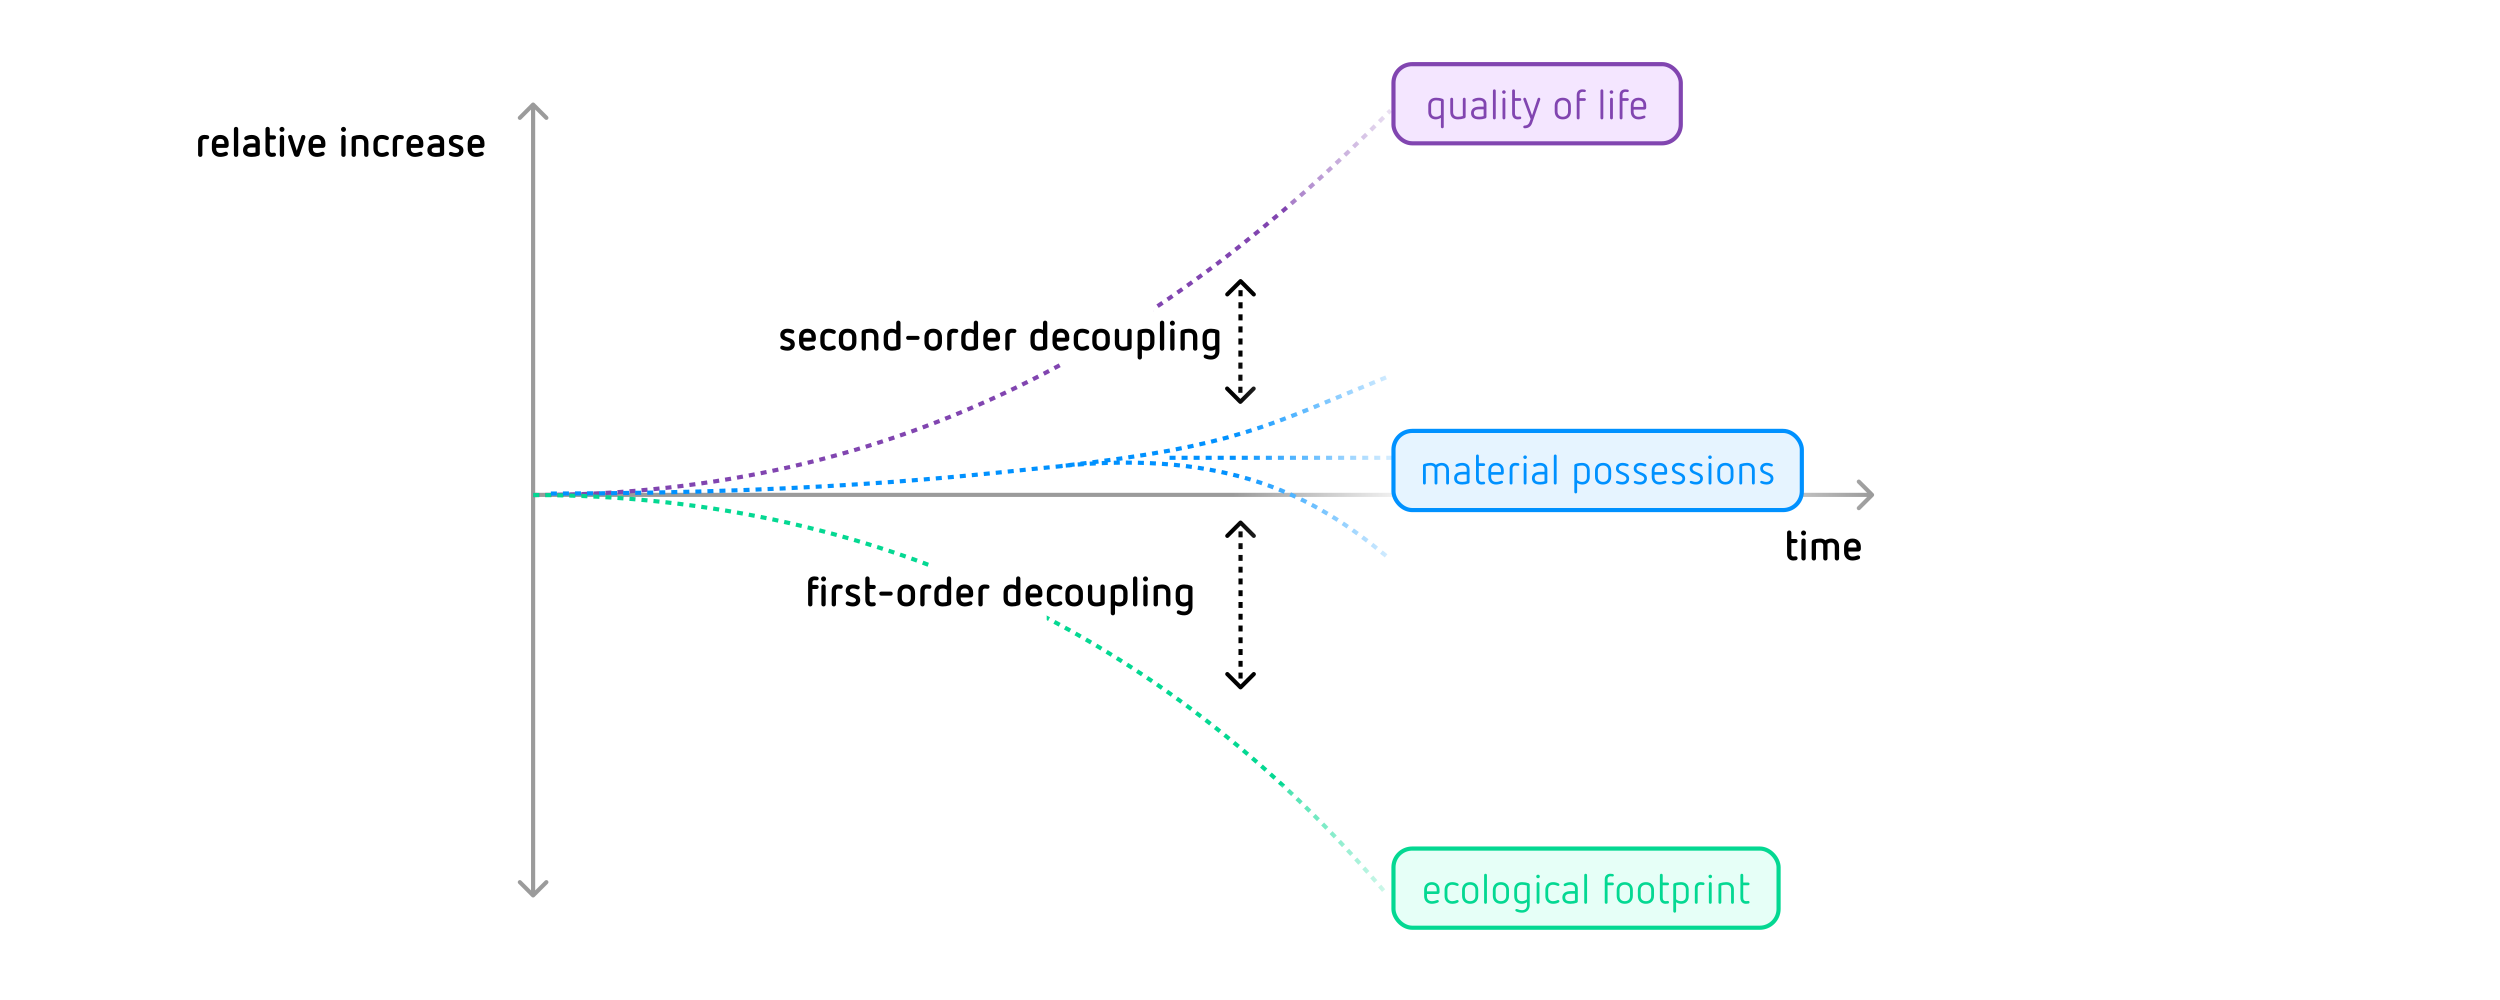 <svg width="1200" height="480" viewBox="0 0 1200 480" fill="none" xmlns="http://www.w3.org/2000/svg">
<rect width="1200" height="480" fill="white"/>
<path d="M256.598 49.49C256.207 49.099 255.574 49.099 255.184 49.49L248.82 55.854C248.429 56.244 248.429 56.877 248.82 57.268C249.21 57.658 249.843 57.658 250.234 57.268L255.891 51.611L261.548 57.268C261.938 57.658 262.571 57.658 262.962 57.268C263.352 56.877 263.352 56.244 262.962 55.854L256.598 49.49ZM255.184 430.51C255.574 430.901 256.207 430.901 256.598 430.51L262.962 424.146C263.352 423.756 263.352 423.122 262.962 422.732C262.571 422.341 261.938 422.341 261.548 422.732L255.891 428.389L250.234 422.732C249.843 422.341 249.21 422.341 248.82 422.732C248.429 423.122 248.429 423.756 248.82 424.146L255.184 430.51ZM254.891 50.197L254.891 429.803L256.891 429.803L256.891 50.197L254.891 50.197Z" fill="#9B9B9B"/>
<path d="M899.299 238.249C899.69 237.859 899.69 237.225 899.299 236.835L892.935 230.471C892.545 230.08 891.912 230.08 891.521 230.471C891.131 230.861 891.131 231.495 891.521 231.885L897.178 237.542L891.521 243.199C891.131 243.589 891.131 244.223 891.521 244.613C891.912 245.004 892.545 245.004 892.935 244.613L899.299 238.249ZM898.592 236.542L255.891 236.542V238.542L898.592 238.542V236.542Z" fill="#9B9B9B"/>
<path d="M596.173 134.247C595.783 133.855 595.15 133.855 594.759 134.244L588.386 140.599C587.995 140.989 587.994 141.622 588.384 142.013C588.774 142.404 589.407 142.405 589.798 142.015L595.463 136.367L601.112 142.032C601.502 142.423 602.135 142.424 602.526 142.034C602.917 141.644 602.918 141.011 602.528 140.62L596.173 134.247ZM594.672 193.586C595.062 193.977 595.696 193.978 596.087 193.588L602.46 187.233C602.851 186.843 602.852 186.21 602.462 185.819C602.072 185.428 601.439 185.427 601.048 185.817L595.383 191.466L589.734 185.801C589.344 185.409 588.711 185.409 588.32 185.799C587.929 186.188 587.928 186.822 588.318 187.213L594.672 193.586ZM594.465 134.951L594.463 136.399L596.463 136.402L596.465 134.954L594.465 134.951ZM594.459 139.296L594.454 142.192L596.454 142.195L596.459 139.299L594.459 139.296ZM594.45 145.088L594.446 147.985L596.446 147.988L596.45 145.091L594.45 145.088ZM594.442 150.881L594.438 153.778L596.438 153.78L596.442 150.884L594.442 150.881ZM594.433 156.674L594.429 159.57L596.429 159.573L596.433 156.677L594.433 156.674ZM594.425 162.467L594.421 165.363L596.421 165.366L596.425 162.47L594.425 162.467ZM594.416 168.259L594.412 171.156L596.412 171.159L596.416 168.262L594.416 168.259ZM594.408 174.052L594.404 176.948L596.404 176.951L596.408 174.055L594.408 174.052ZM594.4 179.845L594.395 182.741L596.395 182.744L596.4 179.848L594.4 179.845ZM594.391 185.638L594.387 188.534L596.387 188.537L596.391 185.64L594.391 185.638ZM594.383 191.43L594.381 192.878L596.381 192.881L596.383 191.433L594.383 191.43Z" fill="black"/>
<path d="M596.172 250.141C595.782 249.751 595.148 249.751 594.758 250.141L588.394 256.505C588.003 256.896 588.003 257.529 588.394 257.919C588.784 258.31 589.418 258.31 589.808 257.919L595.465 252.262L601.122 257.919C601.512 258.31 602.146 258.31 602.536 257.919C602.927 257.529 602.927 256.896 602.536 256.505L596.172 250.141ZM594.758 330.63C595.148 331.02 595.782 331.02 596.172 330.63L602.536 324.266C602.927 323.875 602.927 323.242 602.536 322.852C602.146 322.461 601.512 322.461 601.122 322.852L595.465 328.509L589.808 322.852C589.418 322.461 588.784 322.461 588.394 322.852C588.003 323.242 588.003 323.875 588.394 324.266L594.758 330.63ZM594.465 250.848L594.465 252.26L596.465 252.26L596.465 250.848L594.465 250.848ZM594.465 255.084L594.465 257.908L596.465 257.908L596.465 255.084L594.465 255.084ZM594.465 260.732L594.465 263.557L596.465 263.557L596.465 260.732L594.465 260.732ZM594.465 266.381L594.465 269.205L596.465 269.205L596.465 266.381L594.465 266.381ZM594.465 272.029L594.465 274.853L596.465 274.853L596.465 272.029L594.465 272.029ZM594.465 277.677L594.465 280.501L596.465 280.501L596.465 277.677L594.465 277.677ZM594.465 283.325L594.465 286.149L596.465 286.149L596.465 283.325L594.465 283.325ZM594.465 288.973L594.465 291.798L596.465 291.798L596.465 288.973L594.465 288.973ZM594.465 294.622L594.465 297.446L596.465 297.446L596.465 294.622L594.465 294.622ZM594.465 300.27L594.465 303.094L596.465 303.094L596.465 300.27L594.465 300.27ZM594.465 305.918L594.465 308.742L596.465 308.742L596.465 305.918L594.465 305.918ZM594.465 311.566L594.465 314.39L596.465 314.39L596.465 311.566L594.465 311.566ZM594.465 317.214L594.465 320.039L596.465 320.039L596.465 317.214L594.465 317.214ZM594.465 322.863L594.465 325.687L596.465 325.687L596.465 322.863L594.465 322.863ZM594.465 328.511L594.465 329.923L596.465 329.923L596.465 328.511L594.465 328.511Z" fill="black"/>
<path d="M255.974 237.62C433.54 237.62 561.234 160.646 667.486 52.985" stroke="#8145B0" stroke-width="2" stroke-dasharray="2.89 2.89"/>
<path d="M255.953 237.612C428.319 237.612 566.261 311.825 665.286 428.826" stroke="#04D892" stroke-width="2" stroke-dasharray="2.89 2.89"/>
<path d="M665.325 181.157C608.181 204.334 593.877 214.181 509.235 223.711" stroke="#0091FF" stroke-width="2" stroke-dasharray="2.89 2.89"/>
<path d="M665.325 266.811C631.201 238.549 590.176 215.613 509.082 223.695" stroke="#0091FF" stroke-width="2" stroke-dasharray="2.89 2.89"/>
<path d="M668.312 219.741C668.312 219.741 581.153 219.741 559.765 219.741" stroke="#0091FF" stroke-width="2" stroke-dasharray="2.89 2.89"/>
<rect x="591.747" y="174.333" width="90.815" height="98.56" fill="url(#paint0_linear_18_152)"/>
<rect x="591.747" y="377.029" width="90.815" height="98.56" fill="url(#paint1_linear_18_152)"/>
<rect x="591.747" width="90.815" height="98.56" fill="url(#paint2_linear_18_152)"/>
<rect x="898.592" y="268.688" width="90.815" height="98.56" transform="rotate(-180 898.592 268.688)" fill="url(#paint3_linear_18_152)"/>
<path d="M509.583 223.735C479.736 226.383 405.117 236.913 262.755 236.913" stroke="#0091FF" stroke-width="2" stroke-dasharray="2.89 2.89"/>
<rect x="510.082" y="147.377" width="43.755" height="28.828" fill="white"/>
<rect x="445.855" y="266.811" width="56.559" height="34.969" fill="white"/>
<rect x="668.869" y="30.793" width="137.908" height="38" rx="9" fill="#F4E6FF" stroke="#8145B0" stroke-width="2"/>
<path d="M689.299 46.91C690.359 46.91 691.419 47.07 692.399 47.43C692.759 47.55 692.999 47.87 692.999 48.25V60.89C692.999 61.29 692.699 61.57 692.319 61.57C691.919 61.57 691.639 61.29 691.639 60.89V56.55C690.859 57.07 689.939 57.31 689.159 57.31C687.099 57.31 685.579 56.09 685.579 53.67V50.57C685.579 48.13 687.079 46.91 689.299 46.91ZM689.299 48.17C687.799 48.17 686.939 49.03 686.939 50.47V53.77C686.939 55.23 687.799 56.05 689.299 56.05C690.119 56.05 690.959 55.73 691.639 55.17V48.53C690.899 48.29 690.099 48.17 689.299 48.17ZM702.83 46.91C703.23 46.91 703.51 47.19 703.51 47.59V55.99C703.51 56.37 703.29 56.67 702.85 56.81C701.87 57.13 700.89 57.31 699.83 57.31C697.37 57.31 696.13 55.99 696.13 53.73V47.59C696.13 47.19 696.41 46.91 696.81 46.91C697.19 46.91 697.49 47.19 697.49 47.59V53.77C697.49 55.21 698.29 56.05 699.83 56.05C700.63 56.05 701.41 55.91 702.15 55.69V47.59C702.15 47.19 702.45 46.91 702.83 46.91ZM709.958 46.91C711.918 46.91 713.498 47.89 713.498 49.89V56.03C713.498 56.39 713.318 56.71 712.918 56.85C712.118 57.13 711.058 57.31 710.038 57.31C707.678 57.31 706.098 56.45 706.098 54.25C706.098 52.05 707.918 51.21 710.018 51.21H712.138V49.89C712.138 48.87 711.358 48.17 710.018 48.17C709.298 48.17 708.658 48.31 708.018 48.63C707.778 48.75 707.578 48.85 707.338 48.85C707.038 48.85 706.718 48.59 706.718 48.23C706.718 47.99 706.838 47.79 707.038 47.67C707.738 47.27 708.778 46.91 709.958 46.91ZM712.138 52.47H709.978C708.518 52.47 707.458 52.95 707.458 54.27C707.458 55.69 708.518 56.05 710.038 56.05C710.738 56.05 711.438 55.93 712.138 55.73V52.47ZM717.281 42.89C717.681 42.89 717.961 43.17 717.961 43.57V56.63C717.961 57.03 717.681 57.31 717.281 57.31C716.901 57.31 716.601 57.03 716.601 56.63V43.57C716.601 43.17 716.901 42.89 717.281 42.89ZM721.891 46.91C722.271 46.91 722.571 47.19 722.571 47.59V56.63C722.571 57.03 722.271 57.31 721.891 57.31C721.491 57.31 721.211 57.03 721.211 56.63V47.59C721.211 47.19 721.491 46.91 721.891 46.91ZM721.891 43.33C722.351 43.33 722.751 43.71 722.751 44.19C722.751 44.65 722.351 45.05 721.891 45.05C721.411 45.05 721.011 44.65 721.011 44.19C721.011 43.71 721.411 43.33 721.891 43.33ZM726.5 42.89C726.9 42.89 727.18 43.17 727.18 43.57V47.11H729.52C729.94 47.11 730.2 47.39 730.2 47.77C730.2 48.13 729.94 48.41 729.52 48.41H727.18V54.47C727.18 55.51 727.68 56.03 728.56 56.03C729.1 56.03 729.28 55.93 729.54 55.93C729.9 55.93 730.2 56.15 730.2 56.57C730.2 56.91 729.98 57.15 729.62 57.21C729.2 57.29 728.92 57.31 728.52 57.31C726.98 57.31 725.82 56.35 725.82 54.45V43.57C725.82 43.17 726.12 42.89 726.5 42.89ZM738.686 46.91C739.126 46.91 739.346 47.23 739.346 47.57C739.346 47.67 739.326 47.77 739.286 47.89L735.426 59.07C734.806 60.83 733.546 61.57 731.846 61.57C731.466 61.57 731.166 61.33 731.166 60.91C731.166 60.55 731.406 60.29 731.806 60.27C732.866 60.25 733.746 59.81 734.146 58.65L734.686 57.13L731.246 47.89C731.206 47.77 731.186 47.67 731.186 47.57C731.186 47.23 731.406 46.91 731.846 46.91C732.166 46.91 732.386 47.09 732.506 47.41L735.386 55.35L738.026 47.41C738.126 47.09 738.366 46.91 738.686 46.91ZM750.14 46.91C752.54 46.91 754.02 48.37 754.02 50.77V53.47C754.02 55.85 752.56 57.31 750.14 57.31C747.78 57.31 746.26 55.89 746.26 53.47V50.77C746.26 48.35 747.76 46.91 750.14 46.91ZM750.14 48.17C748.66 48.17 747.62 49.07 747.62 50.67V53.57C747.62 55.15 748.66 56.05 750.14 56.05C751.64 56.05 752.66 55.15 752.66 53.57V50.67C752.66 49.07 751.64 48.17 750.14 48.17ZM759.536 42.89C759.936 42.89 760.216 42.91 760.656 42.99C760.976 43.07 761.216 43.27 761.216 43.61C761.216 43.95 760.936 44.19 760.596 44.19C760.336 44.19 760.136 44.09 759.596 44.09C758.736 44.09 758.196 44.69 758.196 45.43V47.11H760.536C760.956 47.11 761.216 47.39 761.216 47.77C761.216 48.13 760.956 48.41 760.536 48.41H758.196V56.63C758.196 57.05 757.896 57.31 757.516 57.31C757.136 57.31 756.836 57.03 756.836 56.63V45.57C756.836 43.89 757.936 42.89 759.536 42.89ZM768.902 42.89C769.302 42.89 769.582 43.17 769.582 43.57V56.63C769.582 57.03 769.302 57.31 768.902 57.31C768.522 57.31 768.222 57.03 768.222 56.63V43.57C768.222 43.17 768.522 42.89 768.902 42.89ZM773.512 46.91C773.892 46.91 774.192 47.19 774.192 47.59V56.63C774.192 57.03 773.892 57.31 773.512 57.31C773.112 57.31 772.832 57.03 772.832 56.63V47.59C772.832 47.19 773.112 46.91 773.512 46.91ZM773.512 43.33C773.972 43.33 774.372 43.71 774.372 44.19C774.372 44.65 773.972 45.05 773.512 45.05C773.032 45.05 772.632 44.65 772.632 44.19C772.632 43.71 773.032 43.33 773.512 43.33ZM780.141 42.89C780.541 42.89 780.821 42.91 781.261 42.99C781.581 43.07 781.821 43.27 781.821 43.61C781.821 43.95 781.541 44.19 781.201 44.19C780.941 44.19 780.741 44.09 780.201 44.09C779.341 44.09 778.801 44.69 778.801 45.43V47.11H781.141C781.561 47.11 781.821 47.39 781.821 47.77C781.821 48.13 781.561 48.41 781.141 48.41H778.801V56.63C778.801 57.05 778.501 57.31 778.121 57.31C777.741 57.31 777.441 57.03 777.441 56.63V45.57C777.441 43.89 778.541 42.89 780.141 42.89ZM786.483 46.91C788.763 46.91 790.183 48.39 790.183 50.59V51.75C790.183 52.17 789.863 52.61 789.303 52.61H784.143V53.69C784.143 55.01 784.903 56.05 786.483 56.05C787.363 56.05 788.043 55.85 788.703 55.59C788.923 55.51 789.043 55.47 789.183 55.47C789.543 55.47 789.823 55.75 789.823 56.09C789.823 56.35 789.703 56.55 789.443 56.67C788.563 57.07 787.323 57.31 786.483 57.31C784.143 57.31 782.783 55.77 782.783 53.63V50.59C782.783 48.37 784.223 46.91 786.483 46.91ZM786.483 48.17C784.943 48.17 784.143 49.09 784.143 50.53V51.33H788.823V50.57C788.823 49.09 788.023 48.17 786.483 48.17Z" fill="#8145B0"/>
<path d="M377.988 157.787C378.948 157.787 380.008 158.027 380.708 158.367C381.048 158.547 381.248 158.847 381.248 159.207C381.248 159.787 380.808 160.147 380.328 160.147C380.128 160.147 379.928 160.087 379.748 160.027C379.228 159.847 378.768 159.667 378.028 159.667C377.168 159.667 376.528 160.067 376.528 160.727C376.528 161.407 377.228 161.687 377.688 161.867L379.448 162.527C380.748 163.007 381.508 163.807 381.508 165.267C381.508 166.967 380.288 168.327 377.988 168.327C376.808 168.327 375.768 168.047 375.088 167.707C374.748 167.547 374.528 167.267 374.528 166.867C374.528 166.307 374.888 165.927 375.448 165.927C375.588 165.927 375.768 165.987 375.948 166.047C376.408 166.207 377.008 166.447 377.888 166.447C378.888 166.447 379.508 165.967 379.508 165.287C379.508 164.667 378.808 164.287 378.148 164.027L376.508 163.387C375.648 163.047 374.528 162.447 374.528 160.707C374.528 158.887 375.968 157.787 377.988 157.787ZM387.593 157.787C390.053 157.787 391.613 159.407 391.613 161.807V162.787C391.613 163.367 391.153 164.007 390.353 164.007H385.613V164.387C385.613 165.427 386.133 166.447 387.593 166.447C388.473 166.447 389.093 166.227 389.613 166.027C389.913 165.907 390.113 165.847 390.313 165.847C390.853 165.847 391.253 166.267 391.253 166.787C391.253 167.147 391.093 167.467 390.713 167.647C389.813 168.107 388.353 168.327 387.593 168.327C385.013 168.327 383.553 166.607 383.553 164.307V161.807C383.553 159.387 385.113 157.787 387.593 157.787ZM387.593 159.687C386.213 159.687 385.613 160.467 385.613 161.747V162.107H389.553V161.807C389.553 160.467 388.973 159.687 387.593 159.687ZM397.789 157.787C398.829 157.787 399.869 158.047 400.669 158.487C400.989 158.667 401.189 158.987 401.189 159.347C401.189 159.887 400.809 160.287 400.269 160.287C399.869 160.287 399.649 160.127 399.269 159.967C398.869 159.807 398.369 159.687 397.749 159.687C396.549 159.687 395.809 160.407 395.809 161.807V164.307C395.809 165.707 396.529 166.447 397.749 166.447C398.369 166.447 398.889 166.307 399.289 166.127C399.629 165.987 399.869 165.847 400.229 165.847C400.789 165.847 401.189 166.227 401.189 166.787C401.189 167.147 400.989 167.467 400.669 167.647C399.869 168.067 398.829 168.327 397.789 168.327C395.309 168.327 393.749 166.787 393.749 164.307V161.807C393.749 159.227 395.409 157.787 397.789 157.787ZM406.875 157.787C409.535 157.787 411.075 159.327 411.075 161.967V164.147C411.075 166.767 409.555 168.327 406.875 168.327C404.275 168.327 402.655 166.847 402.655 164.147V161.967C402.655 159.287 404.235 157.787 406.875 157.787ZM406.875 159.687C405.535 159.687 404.715 160.447 404.715 161.847V164.267C404.715 165.687 405.535 166.447 406.875 166.447C408.215 166.447 409.015 165.687 409.015 164.267V161.847C409.015 160.447 408.215 159.687 406.875 159.687ZM417.602 157.787C420.282 157.787 421.642 159.147 421.642 161.727V167.307C421.642 167.907 421.202 168.327 420.622 168.327C420.022 168.327 419.582 167.907 419.582 167.307V161.647C419.582 160.387 418.902 159.687 417.602 159.687C416.922 159.687 416.262 159.787 415.642 159.967V167.307C415.642 167.907 415.202 168.327 414.622 168.327C414.022 168.327 413.582 167.907 413.582 167.307V159.487C413.582 158.927 413.902 158.487 414.482 158.307C415.462 157.987 416.502 157.787 417.602 157.787ZM431.202 153.907C431.802 153.907 432.242 154.327 432.242 154.927V166.627C432.242 167.167 431.902 167.627 431.382 167.807C430.382 168.147 429.302 168.327 428.202 168.327C425.722 168.327 424.162 167.007 424.162 164.347V161.767C424.162 159.147 425.722 157.787 428.002 157.787C428.642 157.787 429.502 157.987 430.182 158.367V154.927C430.182 154.327 430.622 153.907 431.202 153.907ZM428.202 159.687C426.902 159.687 426.222 160.367 426.222 161.647V164.467C426.222 165.727 426.922 166.447 428.202 166.447C428.882 166.447 429.562 166.347 430.182 166.167V160.367C429.602 159.947 428.942 159.687 428.202 159.687ZM435.905 161.207H440.445C441.025 161.207 441.405 161.627 441.405 162.167C441.405 162.727 441.025 163.147 440.445 163.147H435.905C435.325 163.147 434.945 162.727 434.945 162.167C434.945 161.627 435.325 161.207 435.905 161.207ZM447.949 157.787C450.609 157.787 452.149 159.327 452.149 161.967V164.147C452.149 166.767 450.629 168.327 447.949 168.327C445.349 168.327 443.729 166.847 443.729 164.147V161.967C443.729 159.287 445.309 157.787 447.949 157.787ZM447.949 159.687C446.609 159.687 445.789 160.447 445.789 161.847V164.267C445.789 165.687 446.609 166.447 447.949 166.447C449.289 166.447 450.089 165.687 450.089 164.267V161.847C450.089 160.447 449.289 159.687 447.949 159.687ZM457.656 157.787C458.236 157.787 458.776 157.847 459.156 157.927C459.676 158.027 459.976 158.387 459.976 158.907C459.976 159.447 459.576 159.847 458.996 159.847C458.696 159.847 458.296 159.727 457.796 159.727C457.156 159.727 456.716 160.167 456.716 160.867V167.307C456.716 167.907 456.276 168.327 455.696 168.327C455.096 168.327 454.656 167.907 454.656 167.307V160.807C454.656 158.947 455.836 157.787 457.656 157.787ZM468.428 153.907C469.028 153.907 469.468 154.327 469.468 154.927V166.627C469.468 167.167 469.128 167.627 468.608 167.807C467.608 168.147 466.528 168.327 465.428 168.327C462.948 168.327 461.388 167.007 461.388 164.347V161.767C461.388 159.147 462.948 157.787 465.228 157.787C465.868 157.787 466.728 157.987 467.408 158.367V154.927C467.408 154.327 467.848 153.907 468.428 153.907ZM465.428 159.687C464.128 159.687 463.448 160.367 463.448 161.647V164.467C463.448 165.727 464.148 166.447 465.428 166.447C466.108 166.447 466.788 166.347 467.408 166.167V160.367C466.828 159.947 466.168 159.687 465.428 159.687ZM476.011 157.787C478.471 157.787 480.031 159.407 480.031 161.807V162.787C480.031 163.367 479.571 164.007 478.771 164.007H474.031V164.387C474.031 165.427 474.551 166.447 476.011 166.447C476.891 166.447 477.511 166.227 478.031 166.027C478.331 165.907 478.531 165.847 478.731 165.847C479.271 165.847 479.671 166.267 479.671 166.787C479.671 167.147 479.511 167.467 479.131 167.647C478.231 168.107 476.771 168.327 476.011 168.327C473.431 168.327 471.971 166.607 471.971 164.307V161.807C471.971 159.387 473.531 157.787 476.011 157.787ZM476.011 159.687C474.631 159.687 474.031 160.467 474.031 161.747V162.107H477.971V161.807C477.971 160.467 477.391 159.687 476.011 159.687ZM485.547 157.787C486.127 157.787 486.667 157.847 487.047 157.927C487.567 158.027 487.867 158.387 487.867 158.907C487.867 159.447 487.467 159.847 486.887 159.847C486.587 159.847 486.187 159.727 485.687 159.727C485.047 159.727 484.607 160.167 484.607 160.867V167.307C484.607 167.907 484.167 168.327 483.587 168.327C482.987 168.327 482.547 167.907 482.547 167.307V160.807C482.547 158.947 483.727 157.787 485.547 157.787ZM501.651 153.907C502.251 153.907 502.691 154.327 502.691 154.927V166.627C502.691 167.167 502.351 167.627 501.831 167.807C500.831 168.147 499.751 168.327 498.651 168.327C496.171 168.327 494.611 167.007 494.611 164.347V161.767C494.611 159.147 496.171 157.787 498.451 157.787C499.091 157.787 499.951 157.987 500.631 158.367V154.927C500.631 154.327 501.071 153.907 501.651 153.907ZM498.651 159.687C497.351 159.687 496.671 160.367 496.671 161.647V164.467C496.671 165.727 497.371 166.447 498.651 166.447C499.331 166.447 500.011 166.347 500.631 166.167V160.367C500.051 159.947 499.391 159.687 498.651 159.687ZM509.234 157.787C511.694 157.787 513.254 159.407 513.254 161.807V162.787C513.254 163.367 512.794 164.007 511.994 164.007H507.254V164.387C507.254 165.427 507.774 166.447 509.234 166.447C510.114 166.447 510.734 166.227 511.254 166.027C511.554 165.907 511.754 165.847 511.954 165.847C512.494 165.847 512.894 166.267 512.894 166.787C512.894 167.147 512.734 167.467 512.354 167.647C511.454 168.107 509.994 168.327 509.234 168.327C506.654 168.327 505.194 166.607 505.194 164.307V161.807C505.194 159.387 506.754 157.787 509.234 157.787ZM509.234 159.687C507.854 159.687 507.254 160.467 507.254 161.747V162.107H511.194V161.807C511.194 160.467 510.614 159.687 509.234 159.687ZM519.429 157.787C520.469 157.787 521.509 158.047 522.309 158.487C522.629 158.667 522.829 158.987 522.829 159.347C522.829 159.887 522.449 160.287 521.909 160.287C521.509 160.287 521.289 160.127 520.909 159.967C520.509 159.807 520.009 159.687 519.389 159.687C518.189 159.687 517.449 160.407 517.449 161.807V164.307C517.449 165.707 518.169 166.447 519.389 166.447C520.009 166.447 520.529 166.307 520.929 166.127C521.269 165.987 521.509 165.847 521.869 165.847C522.429 165.847 522.829 166.227 522.829 166.787C522.829 167.147 522.629 167.467 522.309 167.647C521.509 168.067 520.469 168.327 519.429 168.327C516.949 168.327 515.389 166.787 515.389 164.307V161.807C515.389 159.227 517.049 157.787 519.429 157.787ZM528.516 157.787C531.176 157.787 532.716 159.327 532.716 161.967V164.147C532.716 166.767 531.196 168.327 528.516 168.327C525.916 168.327 524.296 166.847 524.296 164.147V161.967C524.296 159.287 525.876 157.787 528.516 157.787ZM528.516 159.687C527.176 159.687 526.356 160.447 526.356 161.847V164.267C526.356 165.687 527.176 166.447 528.516 166.447C529.856 166.447 530.656 165.687 530.656 164.267V161.847C530.656 160.447 529.856 159.687 528.516 159.687ZM542.142 157.787C542.742 157.787 543.182 158.207 543.182 158.807V166.647C543.182 167.187 542.842 167.627 542.282 167.807C541.302 168.127 540.262 168.327 539.162 168.327C536.482 168.327 535.122 166.987 535.122 164.387V158.807C535.122 158.207 535.562 157.787 536.142 157.787C536.742 157.787 537.182 158.207 537.182 158.807V164.467C537.182 165.747 537.842 166.447 539.162 166.447C539.842 166.447 540.482 166.327 541.122 166.167V158.807C541.122 158.207 541.562 157.787 542.142 157.787ZM550.102 157.787C552.582 157.787 554.142 159.107 554.142 161.767V164.367C554.142 166.967 552.562 168.327 550.302 168.327C549.662 168.327 548.782 168.147 548.122 167.747V171.567C548.122 172.167 547.682 172.587 547.102 172.587C546.502 172.587 546.062 172.167 546.062 171.567V159.487C546.062 158.947 546.382 158.507 546.962 158.307C548.042 157.947 549.002 157.787 550.102 157.787ZM550.102 159.687C549.422 159.687 548.742 159.767 548.122 159.947V165.767C548.702 166.187 549.362 166.447 550.102 166.447C551.402 166.447 552.082 165.767 552.082 164.467V161.647C552.082 160.387 551.382 159.687 550.102 159.687ZM557.805 153.907C558.385 153.907 558.825 154.327 558.825 154.927V167.307C558.825 167.907 558.385 168.327 557.805 168.327C557.205 168.327 556.765 167.907 556.765 167.307V154.927C556.765 154.327 557.205 153.907 557.805 153.907ZM562.747 157.787C563.347 157.787 563.767 158.207 563.767 158.807V167.307C563.767 167.907 563.347 168.327 562.747 168.327C562.147 168.327 561.707 167.907 561.707 167.307V158.807C561.707 158.207 562.147 157.787 562.747 157.787ZM562.747 153.907C563.407 153.907 563.947 154.447 563.947 155.107C563.947 155.787 563.407 156.327 562.747 156.327C562.087 156.327 561.547 155.787 561.547 155.107C561.547 154.447 562.087 153.907 562.747 153.907ZM570.668 157.787C573.348 157.787 574.708 159.147 574.708 161.727V167.307C574.708 167.907 574.268 168.327 573.688 168.327C573.088 168.327 572.648 167.907 572.648 167.307V161.647C572.648 160.387 571.968 159.687 570.668 159.687C569.988 159.687 569.328 159.787 568.708 159.967V167.307C568.708 167.907 568.268 168.327 567.688 168.327C567.088 168.327 566.648 167.907 566.648 167.307V159.487C566.648 158.927 566.968 158.487 567.548 158.307C568.528 157.987 569.568 157.787 570.668 157.787ZM581.268 157.787C582.368 157.787 583.428 157.967 584.448 158.327C584.988 158.507 585.308 158.947 585.308 159.487V168.627C585.308 170.947 583.748 172.587 581.328 172.587C580.168 172.587 579.108 172.347 578.228 171.907C577.908 171.727 577.748 171.427 577.748 171.087C577.748 170.587 578.088 170.187 578.668 170.187C578.828 170.187 579.008 170.247 579.148 170.307C579.868 170.627 580.488 170.787 581.328 170.787C582.768 170.787 583.368 169.827 583.368 168.707V167.707C582.688 168.107 581.948 168.327 581.148 168.327C578.608 168.327 577.228 166.887 577.228 164.327V161.767C577.228 159.107 578.788 157.787 581.268 157.787ZM581.268 159.687C579.968 159.687 579.288 160.427 579.288 161.647V164.467C579.288 165.827 580.028 166.447 581.268 166.447C581.968 166.447 582.688 166.187 583.248 165.747V159.947C582.628 159.767 581.948 159.687 581.268 159.687Z" fill="black"/>
<path d="M98.088 64.77C98.668 64.77 99.208 64.83 99.588 64.91C100.108 65.01 100.408 65.37 100.408 65.89C100.408 66.43 100.008 66.83 99.428 66.83C99.128 66.83 98.728 66.71 98.228 66.71C97.588 66.71 97.148 67.15 97.148 67.85V74.29C97.148 74.89 96.708 75.31 96.128 75.31C95.528 75.31 95.088 74.89 95.088 74.29V67.79C95.088 65.93 96.268 64.77 98.088 64.77ZM105.74 64.77C108.2 64.77 109.76 66.39 109.76 68.79V69.77C109.76 70.35 109.3 70.99 108.5 70.99H103.76V71.37C103.76 72.41 104.28 73.43 105.74 73.43C106.62 73.43 107.24 73.21 107.76 73.01C108.06 72.89 108.26 72.83 108.46 72.83C109 72.83 109.4 73.25 109.4 73.77C109.4 74.13 109.24 74.45 108.86 74.63C107.96 75.09 106.5 75.31 105.74 75.31C103.16 75.31 101.7 73.59 101.7 71.29V68.79C101.7 66.37 103.26 64.77 105.74 64.77ZM105.74 66.67C104.36 66.67 103.76 67.45 103.76 68.73V69.09H107.7V68.79C107.7 67.45 107.12 66.67 105.74 66.67ZM113.315 60.89C113.895 60.89 114.335 61.31 114.335 61.91V74.29C114.335 74.89 113.895 75.31 113.315 75.31C112.715 75.31 112.275 74.89 112.275 74.29V61.91C112.275 61.31 112.715 60.89 113.315 60.89ZM120.797 64.77C122.937 64.77 124.697 65.85 124.697 68.05V73.71C124.697 74.17 124.437 74.65 123.897 74.83C123.097 75.11 121.937 75.31 120.817 75.31C118.297 75.31 116.637 74.37 116.637 72.07C116.637 69.75 118.537 68.87 120.817 68.87H122.637V68.07C122.637 67.29 122.057 66.67 120.877 66.67C120.197 66.67 119.637 66.77 119.117 67.03C118.777 67.19 118.517 67.33 118.197 67.33C117.717 67.33 117.237 66.93 117.237 66.37C117.237 66.03 117.417 65.73 117.717 65.55C118.277 65.21 119.397 64.77 120.797 64.77ZM122.637 70.77H120.757C119.517 70.77 118.697 71.09 118.697 72.11C118.697 73.17 119.517 73.43 120.797 73.43C121.437 73.43 122.037 73.35 122.637 73.19V70.77ZM128.471 60.89C129.051 60.89 129.491 61.31 129.491 61.91V64.97H131.451C132.111 64.97 132.471 65.39 132.471 65.95C132.471 66.51 132.111 66.93 131.451 66.93H129.491V72.21C129.491 73.01 129.871 73.39 130.511 73.39C131.011 73.39 131.191 73.29 131.511 73.29C132.051 73.29 132.471 73.61 132.471 74.23C132.471 74.75 132.111 75.09 131.611 75.19C131.211 75.27 130.871 75.31 130.451 75.31C128.751 75.31 127.431 74.23 127.431 72.15V61.91C127.431 61.31 127.871 60.89 128.471 60.89ZM135.346 64.77C135.946 64.77 136.366 65.19 136.366 65.79V74.29C136.366 74.89 135.946 75.31 135.346 75.31C134.746 75.31 134.306 74.89 134.306 74.29V65.79C134.306 65.19 134.746 64.77 135.346 64.77ZM135.346 60.89C136.006 60.89 136.546 61.43 136.546 62.09C136.546 62.77 136.006 63.31 135.346 63.31C134.686 63.31 134.146 62.77 134.146 62.09C134.146 61.43 134.686 60.89 135.346 60.89ZM145.608 64.77C146.288 64.77 146.608 65.27 146.608 65.77C146.608 65.93 146.568 66.11 146.508 66.29L143.788 74.37C143.548 75.07 143.008 75.31 142.448 75.31C141.888 75.31 141.328 75.07 141.088 74.37L138.368 66.25C138.308 66.07 138.268 65.93 138.268 65.77C138.268 65.27 138.608 64.77 139.288 64.77C139.768 64.77 140.128 65.03 140.268 65.49L142.448 72.33L144.628 65.49C144.788 65.01 145.128 64.77 145.608 64.77ZM152.166 64.77C154.626 64.77 156.186 66.39 156.186 68.79V69.77C156.186 70.35 155.726 70.99 154.926 70.99H150.186V71.37C150.186 72.41 150.706 73.43 152.166 73.43C153.046 73.43 153.666 73.21 154.186 73.01C154.486 72.89 154.686 72.83 154.886 72.83C155.426 72.83 155.826 73.25 155.826 73.77C155.826 74.13 155.666 74.45 155.286 74.63C154.386 75.09 152.926 75.31 152.166 75.31C149.586 75.31 148.126 73.59 148.126 71.29V68.79C148.126 66.37 149.686 64.77 152.166 64.77ZM152.166 66.67C150.786 66.67 150.186 67.45 150.186 68.73V69.09H154.126V68.79C154.126 67.45 153.546 66.67 152.166 66.67ZM164.878 64.77C165.478 64.77 165.898 65.19 165.898 65.79V74.29C165.898 74.89 165.478 75.31 164.878 75.31C164.278 75.31 163.838 74.89 163.838 74.29V65.79C163.838 65.19 164.278 64.77 164.878 64.77ZM164.878 60.89C165.538 60.89 166.078 61.43 166.078 62.09C166.078 62.77 165.538 63.31 164.878 63.31C164.218 63.31 163.678 62.77 163.678 62.09C163.678 61.43 164.218 60.89 164.878 60.89ZM172.799 64.77C175.479 64.77 176.839 66.13 176.839 68.71V74.29C176.839 74.89 176.399 75.31 175.819 75.31C175.219 75.31 174.779 74.89 174.779 74.29V68.63C174.779 67.37 174.099 66.67 172.799 66.67C172.119 66.67 171.459 66.77 170.839 66.95V74.29C170.839 74.89 170.399 75.31 169.819 75.31C169.219 75.31 168.779 74.89 168.779 74.29V66.47C168.779 65.91 169.099 65.47 169.679 65.29C170.659 64.97 171.699 64.77 172.799 64.77ZM183.279 64.77C184.319 64.77 185.359 65.03 186.159 65.47C186.479 65.65 186.679 65.97 186.679 66.33C186.679 66.87 186.299 67.27 185.759 67.27C185.359 67.27 185.139 67.11 184.759 66.95C184.359 66.79 183.859 66.67 183.239 66.67C182.039 66.67 181.299 67.39 181.299 68.79V71.29C181.299 72.69 182.019 73.43 183.239 73.43C183.859 73.43 184.379 73.29 184.779 73.11C185.119 72.97 185.359 72.83 185.719 72.83C186.279 72.83 186.679 73.21 186.679 73.77C186.679 74.13 186.479 74.45 186.159 74.63C185.359 75.05 184.319 75.31 183.279 75.31C180.799 75.31 179.239 73.77 179.239 71.29V68.79C179.239 66.21 180.899 64.77 183.279 64.77ZM191.525 64.77C192.105 64.77 192.645 64.83 193.025 64.91C193.545 65.01 193.845 65.37 193.845 65.89C193.845 66.43 193.445 66.83 192.865 66.83C192.565 66.83 192.165 66.71 191.665 66.71C191.025 66.71 190.585 67.15 190.585 67.85V74.29C190.585 74.89 190.145 75.31 189.565 75.31C188.965 75.31 188.525 74.89 188.525 74.29V67.79C188.525 65.93 189.705 64.77 191.525 64.77ZM199.177 64.77C201.637 64.77 203.197 66.39 203.197 68.79V69.77C203.197 70.35 202.737 70.99 201.937 70.99H197.197V71.37C197.197 72.41 197.717 73.43 199.177 73.43C200.057 73.43 200.677 73.21 201.197 73.01C201.497 72.89 201.697 72.83 201.897 72.83C202.437 72.83 202.837 73.25 202.837 73.77C202.837 74.13 202.677 74.45 202.297 74.63C201.397 75.09 199.937 75.31 199.177 75.31C196.597 75.31 195.137 73.59 195.137 71.29V68.79C195.137 66.37 196.697 64.77 199.177 64.77ZM199.177 66.67C197.797 66.67 197.197 67.45 197.197 68.73V69.09H201.137V68.79C201.137 67.45 200.557 66.67 199.177 66.67ZM209.293 64.77C211.433 64.77 213.193 65.85 213.193 68.05V73.71C213.193 74.17 212.933 74.65 212.393 74.83C211.593 75.11 210.433 75.31 209.313 75.31C206.793 75.31 205.133 74.37 205.133 72.07C205.133 69.75 207.033 68.87 209.313 68.87H211.133V68.07C211.133 67.29 210.553 66.67 209.373 66.67C208.693 66.67 208.133 66.77 207.613 67.03C207.273 67.19 207.013 67.33 206.693 67.33C206.213 67.33 205.733 66.93 205.733 66.37C205.733 66.03 205.913 65.73 206.213 65.55C206.773 65.21 207.893 64.77 209.293 64.77ZM211.133 70.77H209.253C208.013 70.77 207.193 71.09 207.193 72.11C207.193 73.17 208.013 73.43 209.293 73.43C209.933 73.43 210.533 73.35 211.133 73.19V70.77ZM218.927 64.77C219.887 64.77 220.947 65.01 221.647 65.35C221.987 65.53 222.187 65.83 222.187 66.19C222.187 66.77 221.747 67.13 221.267 67.13C221.067 67.13 220.867 67.07 220.687 67.01C220.167 66.83 219.707 66.65 218.967 66.65C218.107 66.65 217.467 67.05 217.467 67.71C217.467 68.39 218.167 68.67 218.627 68.85L220.387 69.51C221.687 69.99 222.447 70.79 222.447 72.25C222.447 73.95 221.227 75.31 218.927 75.31C217.747 75.31 216.707 75.03 216.027 74.69C215.687 74.53 215.467 74.25 215.467 73.85C215.467 73.29 215.827 72.91 216.387 72.91C216.527 72.91 216.707 72.97 216.887 73.03C217.347 73.19 217.947 73.43 218.827 73.43C219.827 73.43 220.447 72.95 220.447 72.27C220.447 71.65 219.747 71.27 219.087 71.01L217.447 70.37C216.587 70.03 215.467 69.43 215.467 67.69C215.467 65.87 216.907 64.77 218.927 64.77ZM228.533 64.77C230.993 64.77 232.553 66.39 232.553 68.79V69.77C232.553 70.35 232.093 70.99 231.293 70.99H226.553V71.37C226.553 72.41 227.073 73.43 228.533 73.43C229.413 73.43 230.033 73.21 230.553 73.01C230.853 72.89 231.053 72.83 231.253 72.83C231.793 72.83 232.193 73.25 232.193 73.77C232.193 74.13 232.033 74.45 231.653 74.63C230.753 75.09 229.293 75.31 228.533 75.31C225.953 75.31 224.493 73.59 224.493 71.29V68.79C224.493 66.37 226.053 64.77 228.533 64.77ZM228.533 66.67C227.153 66.67 226.553 67.45 226.553 68.73V69.09H230.493V68.79C230.493 67.45 229.913 66.67 228.533 66.67Z" fill="black"/>
<path d="M858.834 254.628C859.414 254.628 859.854 255.048 859.854 255.648V258.708H861.814C862.474 258.708 862.834 259.128 862.834 259.688C862.834 260.248 862.474 260.668 861.814 260.668H859.854V265.948C859.854 266.748 860.234 267.128 860.874 267.128C861.374 267.128 861.554 267.028 861.874 267.028C862.414 267.028 862.834 267.348 862.834 267.968C862.834 268.488 862.474 268.828 861.974 268.928C861.574 269.008 861.234 269.048 860.814 269.048C859.114 269.048 857.794 267.968 857.794 265.888V255.648C857.794 255.048 858.234 254.628 858.834 254.628ZM865.709 258.508C866.309 258.508 866.729 258.928 866.729 259.528V268.028C866.729 268.628 866.309 269.048 865.709 269.048C865.109 269.048 864.669 268.628 864.669 268.028V259.528C864.669 258.928 865.109 258.508 865.709 258.508ZM865.709 254.628C866.369 254.628 866.909 255.168 866.909 255.828C866.909 256.508 866.369 257.048 865.709 257.048C865.049 257.048 864.509 256.508 864.509 255.828C864.509 255.168 865.049 254.628 865.709 254.628ZM878.911 258.508C881.331 258.508 882.751 259.928 882.751 262.308V268.008C882.751 268.628 882.331 269.048 881.731 269.048C881.131 269.048 880.691 268.628 880.691 268.008V262.228C880.691 261.028 879.931 260.408 878.931 260.408C878.291 260.408 877.731 260.628 877.211 260.968V268.008C877.211 268.628 876.791 269.048 876.191 269.048C875.591 269.048 875.151 268.628 875.151 268.008V261.648C875.151 261.128 874.871 260.808 874.551 260.628C874.271 260.468 873.951 260.408 873.551 260.408C872.871 260.408 872.291 260.508 871.671 260.688V268.008C871.671 268.628 871.251 269.048 870.651 269.048C870.051 269.048 869.611 268.628 869.611 268.008V260.208C869.611 259.648 869.951 259.208 870.511 259.028C871.491 258.708 872.551 258.508 873.631 258.508C874.651 258.508 875.491 258.788 876.151 259.368C876.951 258.828 878.011 258.508 878.911 258.508ZM889.189 258.508C891.649 258.508 893.209 260.128 893.209 262.528V263.508C893.209 264.088 892.749 264.728 891.949 264.728H887.209V265.108C887.209 266.148 887.729 267.168 889.189 267.168C890.069 267.168 890.689 266.948 891.209 266.748C891.509 266.628 891.709 266.568 891.909 266.568C892.449 266.568 892.849 266.988 892.849 267.508C892.849 267.868 892.689 268.188 892.309 268.368C891.409 268.828 889.949 269.048 889.189 269.048C886.609 269.048 885.149 267.328 885.149 265.028V262.528C885.149 260.108 886.709 258.508 889.189 258.508ZM889.189 260.408C887.809 260.408 887.209 261.188 887.209 262.468V262.828H891.149V262.528C891.149 261.188 890.569 260.408 889.189 260.408Z" fill="black"/>
<path d="M390.918 276.674C391.358 276.674 391.698 276.714 392.118 276.794C392.598 276.894 392.958 277.194 392.958 277.694C392.958 278.214 392.538 278.574 392.058 278.574C391.718 278.574 391.518 278.474 391.038 278.474C390.338 278.474 389.958 278.954 389.958 279.514V280.754H391.938C392.578 280.754 392.958 281.174 392.958 281.734C392.958 282.294 392.578 282.714 391.938 282.714H389.958V290.074C389.958 290.694 389.498 291.094 388.938 291.094C388.338 291.094 387.898 290.674 387.898 290.074V279.714C387.898 277.774 389.078 276.674 390.918 276.674ZM395.305 280.554C395.905 280.554 396.325 280.974 396.325 281.574V290.074C396.325 290.674 395.905 291.094 395.305 291.094C394.705 291.094 394.265 290.674 394.265 290.074V281.574C394.265 280.974 394.705 280.554 395.305 280.554ZM395.305 276.674C395.965 276.674 396.505 277.214 396.505 277.874C396.505 278.554 395.965 279.094 395.305 279.094C394.645 279.094 394.105 278.554 394.105 277.874C394.105 277.214 394.645 276.674 395.305 276.674ZM402.207 280.554C402.787 280.554 403.327 280.614 403.707 280.694C404.227 280.794 404.527 281.154 404.527 281.674C404.527 282.214 404.127 282.614 403.547 282.614C403.247 282.614 402.847 282.494 402.347 282.494C401.707 282.494 401.267 282.934 401.267 283.634V290.074C401.267 290.674 400.827 291.094 400.247 291.094C399.647 291.094 399.207 290.674 399.207 290.074V283.574C399.207 281.714 400.387 280.554 402.207 280.554ZM409.394 280.554C410.354 280.554 411.414 280.794 412.114 281.134C412.454 281.314 412.654 281.614 412.654 281.974C412.654 282.554 412.214 282.914 411.734 282.914C411.534 282.914 411.334 282.854 411.154 282.794C410.634 282.614 410.174 282.434 409.434 282.434C408.574 282.434 407.934 282.834 407.934 283.494C407.934 284.174 408.634 284.454 409.094 284.634L410.854 285.294C412.154 285.774 412.914 286.574 412.914 288.034C412.914 289.734 411.694 291.094 409.394 291.094C408.214 291.094 407.174 290.814 406.494 290.474C406.154 290.314 405.934 290.034 405.934 289.634C405.934 289.074 406.294 288.694 406.854 288.694C406.994 288.694 407.174 288.754 407.354 288.814C407.814 288.974 408.414 289.214 409.294 289.214C410.294 289.214 410.914 288.734 410.914 288.054C410.914 287.434 410.214 287.054 409.554 286.794L407.914 286.154C407.054 285.814 405.934 285.214 405.934 283.474C405.934 281.654 407.374 280.554 409.394 280.554ZM416.38 276.674C416.96 276.674 417.4 277.094 417.4 277.694V280.754H419.36C420.02 280.754 420.38 281.174 420.38 281.734C420.38 282.294 420.02 282.714 419.36 282.714H417.4V287.994C417.4 288.794 417.78 289.174 418.42 289.174C418.92 289.174 419.1 289.074 419.42 289.074C419.96 289.074 420.38 289.394 420.38 290.014C420.38 290.534 420.02 290.874 419.52 290.974C419.12 291.054 418.78 291.094 418.36 291.094C416.66 291.094 415.34 290.014 415.34 287.934V277.694C415.34 277.094 415.78 276.674 416.38 276.674ZM422.995 283.974H427.535C428.115 283.974 428.495 284.394 428.495 284.934C428.495 285.494 428.115 285.914 427.535 285.914H422.995C422.415 285.914 422.035 285.494 422.035 284.934C422.035 284.394 422.415 283.974 422.995 283.974ZM435.039 280.554C437.699 280.554 439.239 282.094 439.239 284.734V286.914C439.239 289.534 437.719 291.094 435.039 291.094C432.439 291.094 430.819 289.614 430.819 286.914V284.734C430.819 282.054 432.399 280.554 435.039 280.554ZM435.039 282.454C433.699 282.454 432.879 283.214 432.879 284.614V287.034C432.879 288.454 433.699 289.214 435.039 289.214C436.379 289.214 437.179 288.454 437.179 287.034V284.614C437.179 283.214 436.379 282.454 435.039 282.454ZM444.746 280.554C445.326 280.554 445.866 280.614 446.246 280.694C446.766 280.794 447.066 281.154 447.066 281.674C447.066 282.214 446.666 282.614 446.086 282.614C445.786 282.614 445.386 282.494 444.886 282.494C444.246 282.494 443.806 282.934 443.806 283.634V290.074C443.806 290.674 443.366 291.094 442.786 291.094C442.186 291.094 441.746 290.674 441.746 290.074V283.574C441.746 281.714 442.926 280.554 444.746 280.554ZM455.518 276.674C456.118 276.674 456.558 277.094 456.558 277.694V289.394C456.558 289.934 456.218 290.394 455.698 290.574C454.698 290.914 453.618 291.094 452.518 291.094C450.038 291.094 448.478 289.774 448.478 287.114V284.534C448.478 281.914 450.038 280.554 452.318 280.554C452.958 280.554 453.818 280.754 454.498 281.134V277.694C454.498 277.094 454.938 276.674 455.518 276.674ZM452.518 282.454C451.218 282.454 450.538 283.134 450.538 284.414V287.234C450.538 288.494 451.238 289.214 452.518 289.214C453.198 289.214 453.878 289.114 454.498 288.934V283.134C453.918 282.714 453.258 282.454 452.518 282.454ZM463.101 280.554C465.561 280.554 467.121 282.174 467.121 284.574V285.554C467.121 286.134 466.661 286.774 465.861 286.774H461.121V287.154C461.121 288.194 461.641 289.214 463.101 289.214C463.981 289.214 464.601 288.994 465.121 288.794C465.421 288.674 465.621 288.614 465.821 288.614C466.361 288.614 466.761 289.034 466.761 289.554C466.761 289.914 466.601 290.234 466.221 290.414C465.321 290.874 463.861 291.094 463.101 291.094C460.521 291.094 459.061 289.374 459.061 287.074V284.574C459.061 282.154 460.621 280.554 463.101 280.554ZM463.101 282.454C461.721 282.454 461.121 283.234 461.121 284.514V284.874H465.061V284.574C465.061 283.234 464.481 282.454 463.101 282.454ZM472.637 280.554C473.217 280.554 473.757 280.614 474.137 280.694C474.657 280.794 474.957 281.154 474.957 281.674C474.957 282.214 474.557 282.614 473.977 282.614C473.677 282.614 473.277 282.494 472.777 282.494C472.137 282.494 471.697 282.934 471.697 283.634V290.074C471.697 290.674 471.257 291.094 470.677 291.094C470.077 291.094 469.637 290.674 469.637 290.074V283.574C469.637 281.714 470.817 280.554 472.637 280.554ZM488.741 276.674C489.341 276.674 489.781 277.094 489.781 277.694V289.394C489.781 289.934 489.441 290.394 488.921 290.574C487.921 290.914 486.841 291.094 485.741 291.094C483.261 291.094 481.701 289.774 481.701 287.114V284.534C481.701 281.914 483.261 280.554 485.541 280.554C486.181 280.554 487.041 280.754 487.721 281.134V277.694C487.721 277.094 488.161 276.674 488.741 276.674ZM485.741 282.454C484.441 282.454 483.761 283.134 483.761 284.414V287.234C483.761 288.494 484.461 289.214 485.741 289.214C486.421 289.214 487.101 289.114 487.721 288.934V283.134C487.141 282.714 486.481 282.454 485.741 282.454ZM496.324 280.554C498.784 280.554 500.344 282.174 500.344 284.574V285.554C500.344 286.134 499.884 286.774 499.084 286.774H494.344V287.154C494.344 288.194 494.864 289.214 496.324 289.214C497.204 289.214 497.824 288.994 498.344 288.794C498.644 288.674 498.844 288.614 499.044 288.614C499.584 288.614 499.984 289.034 499.984 289.554C499.984 289.914 499.824 290.234 499.444 290.414C498.544 290.874 497.084 291.094 496.324 291.094C493.744 291.094 492.284 289.374 492.284 287.074V284.574C492.284 282.154 493.844 280.554 496.324 280.554ZM496.324 282.454C494.944 282.454 494.344 283.234 494.344 284.514V284.874H498.284V284.574C498.284 283.234 497.704 282.454 496.324 282.454ZM506.519 280.554C507.559 280.554 508.599 280.814 509.399 281.254C509.719 281.434 509.919 281.754 509.919 282.114C509.919 282.654 509.539 283.054 508.999 283.054C508.599 283.054 508.379 282.894 507.999 282.734C507.599 282.574 507.099 282.454 506.479 282.454C505.279 282.454 504.539 283.174 504.539 284.574V287.074C504.539 288.474 505.259 289.214 506.479 289.214C507.099 289.214 507.619 289.074 508.019 288.894C508.359 288.754 508.599 288.614 508.959 288.614C509.519 288.614 509.919 288.994 509.919 289.554C509.919 289.914 509.719 290.234 509.399 290.414C508.599 290.834 507.559 291.094 506.519 291.094C504.039 291.094 502.479 289.554 502.479 287.074V284.574C502.479 281.994 504.139 280.554 506.519 280.554ZM515.605 280.554C518.265 280.554 519.805 282.094 519.805 284.734V286.914C519.805 289.534 518.285 291.094 515.605 291.094C513.005 291.094 511.385 289.614 511.385 286.914V284.734C511.385 282.054 512.965 280.554 515.605 280.554ZM515.605 282.454C514.265 282.454 513.445 283.214 513.445 284.614V287.034C513.445 288.454 514.265 289.214 515.605 289.214C516.945 289.214 517.745 288.454 517.745 287.034V284.614C517.745 283.214 516.945 282.454 515.605 282.454ZM529.232 280.554C529.832 280.554 530.272 280.974 530.272 281.574V289.414C530.272 289.954 529.932 290.394 529.372 290.574C528.392 290.894 527.352 291.094 526.252 291.094C523.572 291.094 522.212 289.754 522.212 287.154V281.574C522.212 280.974 522.652 280.554 523.232 280.554C523.832 280.554 524.272 280.974 524.272 281.574V287.234C524.272 288.514 524.932 289.214 526.252 289.214C526.932 289.214 527.572 289.094 528.212 288.934V281.574C528.212 280.974 528.652 280.554 529.232 280.554ZM537.192 280.554C539.672 280.554 541.232 281.874 541.232 284.534V287.134C541.232 289.734 539.652 291.094 537.392 291.094C536.752 291.094 535.872 290.914 535.212 290.514V294.334C535.212 294.934 534.772 295.354 534.192 295.354C533.592 295.354 533.152 294.934 533.152 294.334V282.254C533.152 281.714 533.472 281.274 534.052 281.074C535.132 280.714 536.092 280.554 537.192 280.554ZM537.192 282.454C536.512 282.454 535.832 282.534 535.212 282.714V288.534C535.792 288.954 536.452 289.214 537.192 289.214C538.492 289.214 539.172 288.534 539.172 287.234V284.414C539.172 283.154 538.472 282.454 537.192 282.454ZM544.895 276.674C545.475 276.674 545.915 277.094 545.915 277.694V290.074C545.915 290.674 545.475 291.094 544.895 291.094C544.295 291.094 543.855 290.674 543.855 290.074V277.694C543.855 277.094 544.295 276.674 544.895 276.674ZM549.837 280.554C550.437 280.554 550.857 280.974 550.857 281.574V290.074C550.857 290.674 550.437 291.094 549.837 291.094C549.237 291.094 548.797 290.674 548.797 290.074V281.574C548.797 280.974 549.237 280.554 549.837 280.554ZM549.837 276.674C550.497 276.674 551.037 277.214 551.037 277.874C551.037 278.554 550.497 279.094 549.837 279.094C549.177 279.094 548.637 278.554 548.637 277.874C548.637 277.214 549.177 276.674 549.837 276.674ZM557.758 280.554C560.438 280.554 561.798 281.914 561.798 284.494V290.074C561.798 290.674 561.358 291.094 560.778 291.094C560.178 291.094 559.738 290.674 559.738 290.074V284.414C559.738 283.154 559.058 282.454 557.758 282.454C557.078 282.454 556.418 282.554 555.798 282.734V290.074C555.798 290.674 555.358 291.094 554.778 291.094C554.178 291.094 553.738 290.674 553.738 290.074V282.254C553.738 281.694 554.058 281.254 554.638 281.074C555.618 280.754 556.658 280.554 557.758 280.554ZM568.358 280.554C569.458 280.554 570.518 280.734 571.538 281.094C572.078 281.274 572.398 281.714 572.398 282.254V291.394C572.398 293.714 570.838 295.354 568.418 295.354C567.258 295.354 566.198 295.114 565.318 294.674C564.998 294.494 564.838 294.194 564.838 293.854C564.838 293.354 565.178 292.954 565.758 292.954C565.918 292.954 566.098 293.014 566.238 293.074C566.958 293.394 567.578 293.554 568.418 293.554C569.858 293.554 570.458 292.594 570.458 291.474V290.474C569.778 290.874 569.038 291.094 568.238 291.094C565.698 291.094 564.318 289.654 564.318 287.094V284.534C564.318 281.874 565.878 280.554 568.358 280.554ZM568.358 282.454C567.058 282.454 566.378 283.194 566.378 284.414V287.234C566.378 288.594 567.118 289.214 568.358 289.214C569.058 289.214 569.778 288.954 570.338 288.514V282.714C569.718 282.534 569.038 282.454 568.358 282.454Z" fill="black"/>
<rect x="668.869" y="206.839" width="196.008" height="38" rx="9" fill="#E6F4FF" stroke="#0091FF" stroke-width="2"/>
<path d="M691.994 222.179C694.054 222.179 695.514 223.419 695.514 225.679V231.879C695.514 232.299 695.234 232.579 694.834 232.579C694.434 232.579 694.154 232.299 694.154 231.879V225.639C694.154 224.179 693.174 223.439 692.014 223.439C691.194 223.439 690.554 223.739 689.954 224.199V231.879C689.954 232.299 689.674 232.579 689.274 232.579C688.874 232.579 688.594 232.299 688.594 231.879V224.819C688.594 224.279 688.234 223.939 687.854 223.719C687.534 223.539 687.154 223.439 686.654 223.439C685.854 223.439 685.134 223.599 684.394 223.799V231.879C684.394 232.299 684.114 232.579 683.714 232.579C683.314 232.579 683.034 232.299 683.034 231.879V223.519C683.034 223.119 683.254 222.819 683.694 222.679C684.674 222.379 685.654 222.179 686.714 222.179C687.734 222.179 688.574 222.479 689.234 223.139C690.034 222.519 691.114 222.179 691.994 222.179ZM701.84 222.179C703.8 222.179 705.38 223.159 705.38 225.159V231.299C705.38 231.659 705.2 231.979 704.8 232.119C704 232.399 702.94 232.579 701.92 232.579C699.56 232.579 697.98 231.719 697.98 229.519C697.98 227.319 699.8 226.479 701.9 226.479H704.02V225.159C704.02 224.139 703.24 223.439 701.9 223.439C701.18 223.439 700.54 223.579 699.9 223.899C699.66 224.019 699.46 224.119 699.22 224.119C698.92 224.119 698.6 223.859 698.6 223.499C698.6 223.259 698.72 223.059 698.92 222.939C699.62 222.539 700.66 222.179 701.84 222.179ZM704.02 227.739H701.86C700.4 227.739 699.34 228.219 699.34 229.539C699.34 230.959 700.4 231.319 701.92 231.319C702.62 231.319 703.32 231.199 704.02 230.999V227.739ZM709.163 218.159C709.563 218.159 709.843 218.439 709.843 218.839V222.379H712.183C712.603 222.379 712.863 222.659 712.863 223.039C712.863 223.399 712.603 223.679 712.183 223.679H709.843V229.739C709.843 230.779 710.343 231.299 711.223 231.299C711.763 231.299 711.943 231.199 712.203 231.199C712.563 231.199 712.863 231.419 712.863 231.839C712.863 232.179 712.643 232.419 712.283 232.479C711.863 232.559 711.583 232.579 711.183 232.579C709.643 232.579 708.483 231.619 708.483 229.719V218.839C708.483 218.439 708.783 218.159 709.163 218.159ZM718.111 222.179C720.391 222.179 721.811 223.659 721.811 225.859V227.019C721.811 227.439 721.491 227.879 720.931 227.879H715.771V228.959C715.771 230.279 716.531 231.319 718.111 231.319C718.991 231.319 719.671 231.119 720.331 230.859C720.551 230.779 720.671 230.739 720.811 230.739C721.171 230.739 721.451 231.019 721.451 231.359C721.451 231.619 721.331 231.819 721.071 231.939C720.191 232.339 718.951 232.579 718.111 232.579C715.771 232.579 714.411 231.039 714.411 228.899V225.859C714.411 223.639 715.851 222.179 718.111 222.179ZM718.111 223.439C716.571 223.439 715.771 224.359 715.771 225.799V226.599H720.451V225.839C720.451 224.359 719.651 223.439 718.111 223.439ZM727.296 222.179C727.796 222.179 728.236 222.219 728.736 222.319C729.076 222.399 729.296 222.639 729.296 222.979C729.296 223.339 729.016 223.599 728.636 223.599C728.396 223.599 727.996 223.459 727.376 223.459C726.596 223.459 725.996 224.019 725.996 224.959V231.899C725.996 232.299 725.716 232.579 725.316 232.579C724.936 232.579 724.636 232.299 724.636 231.899V224.919C724.636 223.239 725.736 222.179 727.296 222.179ZM732.054 222.179C732.434 222.179 732.734 222.459 732.734 222.859V231.899C732.734 232.299 732.434 232.579 732.054 232.579C731.654 232.579 731.374 232.299 731.374 231.899V222.859C731.374 222.459 731.654 222.179 732.054 222.179ZM732.054 218.599C732.514 218.599 732.914 218.979 732.914 219.459C732.914 219.919 732.514 220.319 732.054 220.319C731.574 220.319 731.174 219.919 731.174 219.459C731.174 218.979 731.574 218.599 732.054 218.599ZM739.183 222.179C741.143 222.179 742.723 223.159 742.723 225.159V231.299C742.723 231.659 742.543 231.979 742.143 232.119C741.343 232.399 740.283 232.579 739.263 232.579C736.903 232.579 735.323 231.719 735.323 229.519C735.323 227.319 737.143 226.479 739.243 226.479H741.363V225.159C741.363 224.139 740.583 223.439 739.243 223.439C738.523 223.439 737.883 223.579 737.243 223.899C737.003 224.019 736.803 224.119 736.563 224.119C736.263 224.119 735.943 223.859 735.943 223.499C735.943 223.259 736.063 223.059 736.263 222.939C736.963 222.539 738.003 222.179 739.183 222.179ZM741.363 227.739H739.203C737.743 227.739 736.683 228.219 736.683 229.539C736.683 230.959 737.743 231.319 739.263 231.319C739.963 231.319 740.663 231.199 741.363 230.999V227.739ZM746.507 218.159C746.907 218.159 747.187 218.439 747.187 218.839V231.899C747.187 232.299 746.907 232.579 746.507 232.579C746.127 232.579 745.827 232.299 745.827 231.899V218.839C745.827 218.439 746.127 218.159 746.507 218.159ZM759.371 222.179C761.591 222.179 763.071 223.399 763.071 225.839V228.939C763.071 231.359 761.571 232.579 759.491 232.579C758.731 232.579 757.811 232.339 757.031 231.819V236.159C757.031 236.559 756.751 236.839 756.351 236.839C755.971 236.839 755.671 236.559 755.671 236.159V223.519C755.671 223.139 755.891 222.819 756.251 222.699C757.231 222.339 758.291 222.179 759.371 222.179ZM759.371 223.439C758.571 223.439 757.771 223.559 757.031 223.799V230.439C757.691 230.999 758.531 231.319 759.371 231.319C760.871 231.319 761.711 230.499 761.711 229.039V225.739C761.711 224.299 760.871 223.439 759.371 223.439ZM769.483 222.179C771.883 222.179 773.363 223.639 773.363 226.039V228.739C773.363 231.119 771.903 232.579 769.483 232.579C767.123 232.579 765.603 231.159 765.603 228.739V226.039C765.603 223.619 767.103 222.179 769.483 222.179ZM769.483 223.439C768.003 223.439 766.963 224.339 766.963 225.939V228.839C766.963 230.419 768.003 231.319 769.483 231.319C770.983 231.319 772.003 230.419 772.003 228.839V225.939C772.003 224.339 770.983 223.439 769.483 223.439ZM778.779 222.179C779.699 222.179 780.619 222.399 781.339 222.719C781.599 222.839 781.739 223.039 781.739 223.299C781.739 223.679 781.439 223.919 781.119 223.919C780.979 223.919 780.799 223.879 780.639 223.819C780.079 223.599 779.559 223.439 778.799 223.439C777.899 223.439 776.979 223.939 776.979 224.879C776.979 225.639 777.579 226.039 778.279 226.339L780.019 227.079C781.199 227.579 781.999 228.339 781.999 229.679C781.999 231.359 780.739 232.579 778.759 232.579C777.699 232.579 776.779 232.339 776.039 231.979C775.799 231.859 775.659 231.679 775.659 231.419C775.659 231.039 775.919 230.799 776.279 230.799C776.399 230.799 776.579 230.879 776.739 230.939C777.179 231.099 777.819 231.319 778.699 231.319C779.879 231.319 780.679 230.619 780.679 229.719C780.679 229.019 780.099 228.439 778.959 227.979L777.479 227.359C776.619 226.999 775.659 226.359 775.659 224.859C775.659 223.239 777.019 222.179 778.779 222.179ZM787.314 222.179C788.234 222.179 789.154 222.399 789.874 222.719C790.134 222.839 790.274 223.039 790.274 223.299C790.274 223.679 789.974 223.919 789.654 223.919C789.514 223.919 789.334 223.879 789.174 223.819C788.614 223.599 788.094 223.439 787.334 223.439C786.434 223.439 785.514 223.939 785.514 224.879C785.514 225.639 786.114 226.039 786.814 226.339L788.554 227.079C789.734 227.579 790.534 228.339 790.534 229.679C790.534 231.359 789.274 232.579 787.294 232.579C786.234 232.579 785.314 232.339 784.574 231.979C784.334 231.859 784.194 231.679 784.194 231.419C784.194 231.039 784.454 230.799 784.814 230.799C784.934 230.799 785.114 230.879 785.274 230.939C785.714 231.099 786.354 231.319 787.234 231.319C788.414 231.319 789.214 230.619 789.214 229.719C789.214 229.019 788.634 228.439 787.494 227.979L786.014 227.359C785.154 226.999 784.194 226.359 784.194 224.859C784.194 223.239 785.554 222.179 787.314 222.179ZM796.529 222.179C798.809 222.179 800.229 223.659 800.229 225.859V227.019C800.229 227.439 799.909 227.879 799.349 227.879H794.189V228.959C794.189 230.279 794.949 231.319 796.529 231.319C797.409 231.319 798.089 231.119 798.749 230.859C798.969 230.779 799.089 230.739 799.229 230.739C799.589 230.739 799.869 231.019 799.869 231.359C799.869 231.619 799.749 231.819 799.489 231.939C798.609 232.339 797.369 232.579 796.529 232.579C794.189 232.579 792.829 231.039 792.829 228.899V225.859C792.829 223.639 794.269 222.179 796.529 222.179ZM796.529 223.439C794.989 223.439 794.189 224.359 794.189 225.799V226.599H798.869V225.839C798.869 224.359 798.069 223.439 796.529 223.439ZM805.654 222.179C806.574 222.179 807.494 222.399 808.214 222.719C808.474 222.839 808.614 223.039 808.614 223.299C808.614 223.679 808.314 223.919 807.994 223.919C807.854 223.919 807.674 223.879 807.514 223.819C806.954 223.599 806.434 223.439 805.674 223.439C804.774 223.439 803.854 223.939 803.854 224.879C803.854 225.639 804.454 226.039 805.154 226.339L806.894 227.079C808.074 227.579 808.874 228.339 808.874 229.679C808.874 231.359 807.614 232.579 805.634 232.579C804.574 232.579 803.654 232.339 802.914 231.979C802.674 231.859 802.534 231.679 802.534 231.419C802.534 231.039 802.794 230.799 803.154 230.799C803.274 230.799 803.454 230.879 803.614 230.939C804.054 231.099 804.694 231.319 805.574 231.319C806.754 231.319 807.554 230.619 807.554 229.719C807.554 229.019 806.974 228.439 805.834 227.979L804.354 227.359C803.494 226.999 802.534 226.359 802.534 224.859C802.534 223.239 803.894 222.179 805.654 222.179ZM814.189 222.179C815.109 222.179 816.029 222.399 816.749 222.719C817.009 222.839 817.149 223.039 817.149 223.299C817.149 223.679 816.849 223.919 816.529 223.919C816.389 223.919 816.209 223.879 816.049 223.819C815.489 223.599 814.969 223.439 814.209 223.439C813.309 223.439 812.389 223.939 812.389 224.879C812.389 225.639 812.989 226.039 813.689 226.339L815.429 227.079C816.609 227.579 817.409 228.339 817.409 229.679C817.409 231.359 816.149 232.579 814.169 232.579C813.109 232.579 812.189 232.339 811.449 231.979C811.209 231.859 811.069 231.679 811.069 231.419C811.069 231.039 811.329 230.799 811.689 230.799C811.809 230.799 811.989 230.879 812.149 230.939C812.589 231.099 813.229 231.319 814.109 231.319C815.289 231.319 816.089 230.619 816.089 229.719C816.089 229.019 815.509 228.439 814.369 227.979L812.889 227.359C812.029 226.999 811.069 226.359 811.069 224.859C811.069 223.239 812.429 222.179 814.189 222.179ZM820.804 222.179C821.184 222.179 821.484 222.459 821.484 222.859V231.899C821.484 232.299 821.184 232.579 820.804 232.579C820.404 232.579 820.124 232.299 820.124 231.899V222.859C820.124 222.459 820.404 222.179 820.804 222.179ZM820.804 218.599C821.264 218.599 821.664 218.979 821.664 219.459C821.664 219.919 821.264 220.319 820.804 220.319C820.324 220.319 819.924 219.919 819.924 219.459C819.924 218.979 820.324 218.599 820.804 218.599ZM828.193 222.179C830.593 222.179 832.073 223.639 832.073 226.039V228.739C832.073 231.119 830.613 232.579 828.193 232.579C825.833 232.579 824.313 231.159 824.313 228.739V226.039C824.313 223.619 825.813 222.179 828.193 222.179ZM828.193 223.439C826.713 223.439 825.673 224.339 825.673 225.939V228.839C825.673 230.419 826.713 231.319 828.193 231.319C829.693 231.319 830.713 230.419 830.713 228.839V225.939C830.713 224.339 829.693 223.439 828.193 223.439ZM838.59 222.179C841.03 222.179 842.29 223.499 842.29 225.759V231.899C842.29 232.299 841.99 232.579 841.61 232.579C841.21 232.579 840.93 232.299 840.93 231.899V225.739C840.93 224.279 840.11 223.439 838.59 223.439C837.77 223.439 837.01 223.579 836.25 223.799V231.899C836.25 232.299 835.97 232.579 835.57 232.579C835.19 232.579 834.89 232.299 834.89 231.899V223.519C834.89 223.119 835.11 222.819 835.57 222.679C836.55 222.379 837.51 222.179 838.59 222.179ZM848.017 222.179C848.937 222.179 849.857 222.399 850.577 222.719C850.837 222.839 850.977 223.039 850.977 223.299C850.977 223.679 850.677 223.919 850.357 223.919C850.217 223.919 850.037 223.879 849.877 223.819C849.317 223.599 848.797 223.439 848.037 223.439C847.137 223.439 846.217 223.939 846.217 224.879C846.217 225.639 846.817 226.039 847.517 226.339L849.257 227.079C850.437 227.579 851.237 228.339 851.237 229.679C851.237 231.359 849.977 232.579 847.997 232.579C846.937 232.579 846.017 232.339 845.277 231.979C845.037 231.859 844.897 231.679 844.897 231.419C844.897 231.039 845.157 230.799 845.517 230.799C845.637 230.799 845.817 230.879 845.977 230.939C846.417 231.099 847.057 231.319 847.937 231.319C849.117 231.319 849.917 230.619 849.917 229.719C849.917 229.019 849.337 228.439 848.197 227.979L846.717 227.359C845.857 226.999 844.897 226.359 844.897 224.859C844.897 223.239 846.257 222.179 848.017 222.179Z" fill="#0091FF"/>
<rect x="668.869" y="407.309" width="184.851" height="38" rx="9" fill="#E6FFF7" stroke="#04D892" stroke-width="2"/>
<path d="M687.289 423.426C689.569 423.426 690.989 424.906 690.989 427.106V428.266C690.989 428.686 690.669 429.126 690.109 429.126H684.949V430.206C684.949 431.526 685.709 432.566 687.289 432.566C688.169 432.566 688.849 432.366 689.509 432.106C689.729 432.026 689.849 431.986 689.989 431.986C690.349 431.986 690.629 432.266 690.629 432.606C690.629 432.866 690.509 433.066 690.249 433.186C689.369 433.586 688.129 433.826 687.289 433.826C684.949 433.826 683.589 432.286 683.589 430.146V427.106C683.589 424.886 685.029 423.426 687.289 423.426ZM687.289 424.686C685.749 424.686 684.949 425.606 684.949 427.046V427.846H689.629V427.086C689.629 425.606 688.829 424.686 687.289 424.686ZM697.093 423.426C698.073 423.426 699.013 423.666 699.773 424.066C700.013 424.186 700.153 424.406 700.153 424.646C700.153 425.006 699.893 425.266 699.533 425.266C699.273 425.266 699.113 425.166 698.833 425.046C698.353 424.846 697.753 424.686 697.053 424.686C695.653 424.686 694.753 425.586 694.753 427.106V430.146C694.753 431.666 695.633 432.566 697.053 432.566C697.753 432.566 698.353 432.406 698.833 432.206C699.113 432.086 699.273 431.986 699.513 431.986C699.873 431.986 700.153 432.246 700.153 432.626C700.153 432.866 700.013 433.066 699.773 433.206C699.013 433.646 698.073 433.826 697.093 433.826C694.833 433.826 693.393 432.406 693.393 430.146V427.106C693.393 424.806 694.893 423.426 697.093 423.426ZM705.672 423.426C708.072 423.426 709.552 424.886 709.552 427.286V429.986C709.552 432.366 708.092 433.826 705.672 433.826C703.312 433.826 701.792 432.406 701.792 429.986V427.286C701.792 424.866 703.292 423.426 705.672 423.426ZM705.672 424.686C704.192 424.686 703.152 425.586 703.152 427.186V430.086C703.152 431.666 704.192 432.566 705.672 432.566C707.172 432.566 708.192 431.666 708.192 430.086V427.186C708.192 425.586 707.172 424.686 705.672 424.686ZM713.048 419.406C713.448 419.406 713.728 419.686 713.728 420.086V433.146C713.728 433.546 713.448 433.826 713.048 433.826C712.668 433.826 712.368 433.546 712.368 433.146V420.086C712.368 419.686 712.668 419.406 713.048 419.406ZM720.437 423.426C722.837 423.426 724.317 424.886 724.317 427.286V429.986C724.317 432.366 722.857 433.826 720.437 433.826C718.077 433.826 716.557 432.406 716.557 429.986V427.286C716.557 424.866 718.057 423.426 720.437 423.426ZM720.437 424.686C718.957 424.686 717.917 425.586 717.917 427.186V430.086C717.917 431.666 718.957 432.566 720.437 432.566C721.937 432.566 722.957 431.666 722.957 430.086V427.186C722.957 425.586 721.937 424.686 720.437 424.686ZM730.554 423.426C731.614 423.426 732.674 423.586 733.654 423.946C734.014 424.066 734.254 424.386 734.254 424.766V434.446C734.254 436.586 732.834 438.086 730.574 438.086C729.474 438.086 728.494 437.846 727.674 437.446C727.454 437.326 727.354 437.126 727.354 436.906C727.354 436.566 727.574 436.306 727.974 436.306C728.074 436.306 728.194 436.326 728.334 436.386C729.034 436.706 729.734 436.886 730.574 436.886C732.154 436.886 732.954 435.866 732.954 434.486V433.026C732.174 433.566 731.314 433.826 730.474 433.826C728.234 433.826 726.834 432.546 726.834 430.166V427.086C726.834 424.646 728.334 423.426 730.554 423.426ZM730.554 424.686C729.054 424.686 728.194 425.566 728.194 426.986V430.286C728.194 431.786 729.094 432.566 730.554 432.566C731.354 432.566 732.234 432.246 732.894 431.686V425.046C732.154 424.806 731.354 424.686 730.554 424.686ZM738.263 423.426C738.643 423.426 738.943 423.706 738.943 424.106V433.146C738.943 433.546 738.643 433.826 738.263 433.826C737.863 433.826 737.583 433.546 737.583 433.146V424.106C737.583 423.706 737.863 423.426 738.263 423.426ZM738.263 419.846C738.723 419.846 739.123 420.226 739.123 420.706C739.123 421.166 738.723 421.566 738.263 421.566C737.783 421.566 737.383 421.166 737.383 420.706C737.383 420.226 737.783 419.846 738.263 419.846ZM745.472 423.426C746.452 423.426 747.392 423.666 748.152 424.066C748.392 424.186 748.532 424.406 748.532 424.646C748.532 425.006 748.272 425.266 747.912 425.266C747.652 425.266 747.492 425.166 747.212 425.046C746.732 424.846 746.132 424.686 745.432 424.686C744.032 424.686 743.132 425.586 743.132 427.106V430.146C743.132 431.666 744.012 432.566 745.432 432.566C746.132 432.566 746.732 432.406 747.212 432.206C747.492 432.086 747.652 431.986 747.892 431.986C748.252 431.986 748.532 432.246 748.532 432.626C748.532 432.866 748.392 433.066 748.152 433.206C747.392 433.646 746.452 433.826 745.472 433.826C743.212 433.826 741.772 432.406 741.772 430.146V427.106C741.772 424.806 743.272 423.426 745.472 423.426ZM753.791 423.426C755.751 423.426 757.331 424.406 757.331 426.406V432.546C757.331 432.906 757.151 433.226 756.751 433.366C755.951 433.646 754.891 433.826 753.871 433.826C751.511 433.826 749.931 432.966 749.931 430.766C749.931 428.566 751.751 427.726 753.851 427.726H755.971V426.406C755.971 425.386 755.191 424.686 753.851 424.686C753.131 424.686 752.491 424.826 751.851 425.146C751.611 425.266 751.411 425.366 751.171 425.366C750.871 425.366 750.551 425.106 750.551 424.746C750.551 424.506 750.671 424.306 750.871 424.186C751.571 423.786 752.611 423.426 753.791 423.426ZM755.971 428.986H753.811C752.351 428.986 751.291 429.466 751.291 430.786C751.291 432.206 752.351 432.566 753.871 432.566C754.571 432.566 755.271 432.446 755.971 432.246V428.986ZM761.114 419.406C761.514 419.406 761.794 419.686 761.794 420.086V433.146C761.794 433.546 761.514 433.826 761.114 433.826C760.734 433.826 760.434 433.546 760.434 433.146V420.086C760.434 419.686 760.734 419.406 761.114 419.406ZM772.978 419.406C773.378 419.406 773.658 419.426 774.098 419.506C774.418 419.586 774.658 419.786 774.658 420.126C774.658 420.466 774.378 420.706 774.038 420.706C773.778 420.706 773.578 420.606 773.038 420.606C772.178 420.606 771.638 421.206 771.638 421.946V423.626H773.978C774.398 423.626 774.658 423.906 774.658 424.286C774.658 424.646 774.398 424.926 773.978 424.926H771.638V433.146C771.638 433.566 771.338 433.826 770.958 433.826C770.578 433.826 770.278 433.546 770.278 433.146V422.086C770.278 420.406 771.378 419.406 772.978 419.406ZM779.891 423.426C782.291 423.426 783.771 424.886 783.771 427.286V429.986C783.771 432.366 782.311 433.826 779.891 433.826C777.531 433.826 776.011 432.406 776.011 429.986V427.286C776.011 424.866 777.511 423.426 779.891 423.426ZM779.891 424.686C778.411 424.686 777.371 425.586 777.371 427.186V430.086C777.371 431.666 778.411 432.566 779.891 432.566C781.391 432.566 782.411 431.666 782.411 430.086V427.186C782.411 425.586 781.391 424.686 779.891 424.686ZM790.047 423.426C792.447 423.426 793.927 424.886 793.927 427.286V429.986C793.927 432.366 792.467 433.826 790.047 433.826C787.687 433.826 786.167 432.406 786.167 429.986V427.286C786.167 424.866 787.667 423.426 790.047 423.426ZM790.047 424.686C788.567 424.686 787.527 425.586 787.527 427.186V430.086C787.527 431.666 788.567 432.566 790.047 432.566C791.547 432.566 792.567 431.666 792.567 430.086V427.186C792.567 425.586 791.547 424.686 790.047 424.686ZM797.423 419.406C797.823 419.406 798.103 419.686 798.103 420.086V423.626H800.443C800.863 423.626 801.123 423.906 801.123 424.286C801.123 424.646 800.863 424.926 800.443 424.926H798.103V430.986C798.103 432.026 798.603 432.546 799.483 432.546C800.023 432.546 800.203 432.446 800.463 432.446C800.823 432.446 801.123 432.666 801.123 433.086C801.123 433.426 800.903 433.666 800.543 433.726C800.123 433.806 799.843 433.826 799.443 433.826C797.903 433.826 796.743 432.866 796.743 430.966V420.086C796.743 419.686 797.043 419.406 797.423 419.406ZM806.869 423.426C809.089 423.426 810.569 424.646 810.569 427.086V430.186C810.569 432.606 809.069 433.826 806.989 433.826C806.229 433.826 805.309 433.586 804.529 433.066V437.406C804.529 437.806 804.249 438.086 803.849 438.086C803.469 438.086 803.169 437.806 803.169 437.406V424.766C803.169 424.386 803.389 424.066 803.749 423.946C804.729 423.586 805.789 423.426 806.869 423.426ZM806.869 424.686C806.069 424.686 805.269 424.806 804.529 425.046V431.686C805.189 432.246 806.029 432.566 806.869 432.566C808.369 432.566 809.209 431.746 809.209 430.286V426.986C809.209 425.546 808.369 424.686 806.869 424.686ZM816.18 423.426C816.68 423.426 817.12 423.466 817.62 423.566C817.96 423.646 818.18 423.886 818.18 424.226C818.18 424.586 817.9 424.846 817.52 424.846C817.28 424.846 816.88 424.706 816.26 424.706C815.48 424.706 814.88 425.266 814.88 426.206V433.146C814.88 433.546 814.6 433.826 814.2 433.826C813.82 433.826 813.52 433.546 813.52 433.146V426.166C813.52 424.486 814.62 423.426 816.18 423.426ZM820.939 423.426C821.319 423.426 821.619 423.706 821.619 424.106V433.146C821.619 433.546 821.319 433.826 820.939 433.826C820.539 433.826 820.259 433.546 820.259 433.146V424.106C820.259 423.706 820.539 423.426 820.939 423.426ZM820.939 419.846C821.399 419.846 821.799 420.226 821.799 420.706C821.799 421.166 821.399 421.566 820.939 421.566C820.459 421.566 820.059 421.166 820.059 420.706C820.059 420.226 820.459 419.846 820.939 419.846ZM828.568 423.426C831.008 423.426 832.268 424.746 832.268 427.006V433.146C832.268 433.546 831.968 433.826 831.588 433.826C831.188 433.826 830.908 433.546 830.908 433.146V426.986C830.908 425.526 830.088 424.686 828.568 424.686C827.748 424.686 826.988 424.826 826.228 425.046V433.146C826.228 433.546 825.948 433.826 825.548 433.826C825.168 433.826 824.868 433.546 824.868 433.146V424.766C824.868 424.366 825.088 424.066 825.548 423.926C826.528 423.626 827.488 423.426 828.568 423.426ZM836.075 419.406C836.475 419.406 836.755 419.686 836.755 420.086V423.626H839.095C839.515 423.626 839.775 423.906 839.775 424.286C839.775 424.646 839.515 424.926 839.095 424.926H836.755V430.986C836.755 432.026 837.255 432.546 838.135 432.546C838.675 432.546 838.855 432.446 839.115 432.446C839.475 432.446 839.775 432.666 839.775 433.086C839.775 433.426 839.555 433.666 839.195 433.726C838.775 433.806 838.495 433.826 838.095 433.826C836.555 433.826 835.395 432.866 835.395 430.966V420.086C835.395 419.686 835.695 419.406 836.075 419.406Z" fill="#04D892"/>
<defs>
<linearGradient id="paint0_linear_18_152" x1="591.747" y1="223.614" x2="682.562" y2="223.614" gradientUnits="userSpaceOnUse">
<stop stop-color="white" stop-opacity="0"/>
<stop offset="1" stop-color="white"/>
</linearGradient>
<linearGradient id="paint1_linear_18_152" x1="591.747" y1="426.309" x2="682.562" y2="426.309" gradientUnits="userSpaceOnUse">
<stop stop-color="white" stop-opacity="0"/>
<stop offset="1" stop-color="white"/>
</linearGradient>
<linearGradient id="paint2_linear_18_152" x1="591.747" y1="49.28" x2="682.562" y2="49.28" gradientUnits="userSpaceOnUse">
<stop stop-color="white" stop-opacity="0"/>
<stop offset="1" stop-color="white"/>
</linearGradient>
<linearGradient id="paint3_linear_18_152" x1="898.592" y1="317.968" x2="989.407" y2="317.968" gradientUnits="userSpaceOnUse">
<stop stop-color="white" stop-opacity="0"/>
<stop offset="1" stop-color="white"/>
</linearGradient>
</defs>
</svg>
